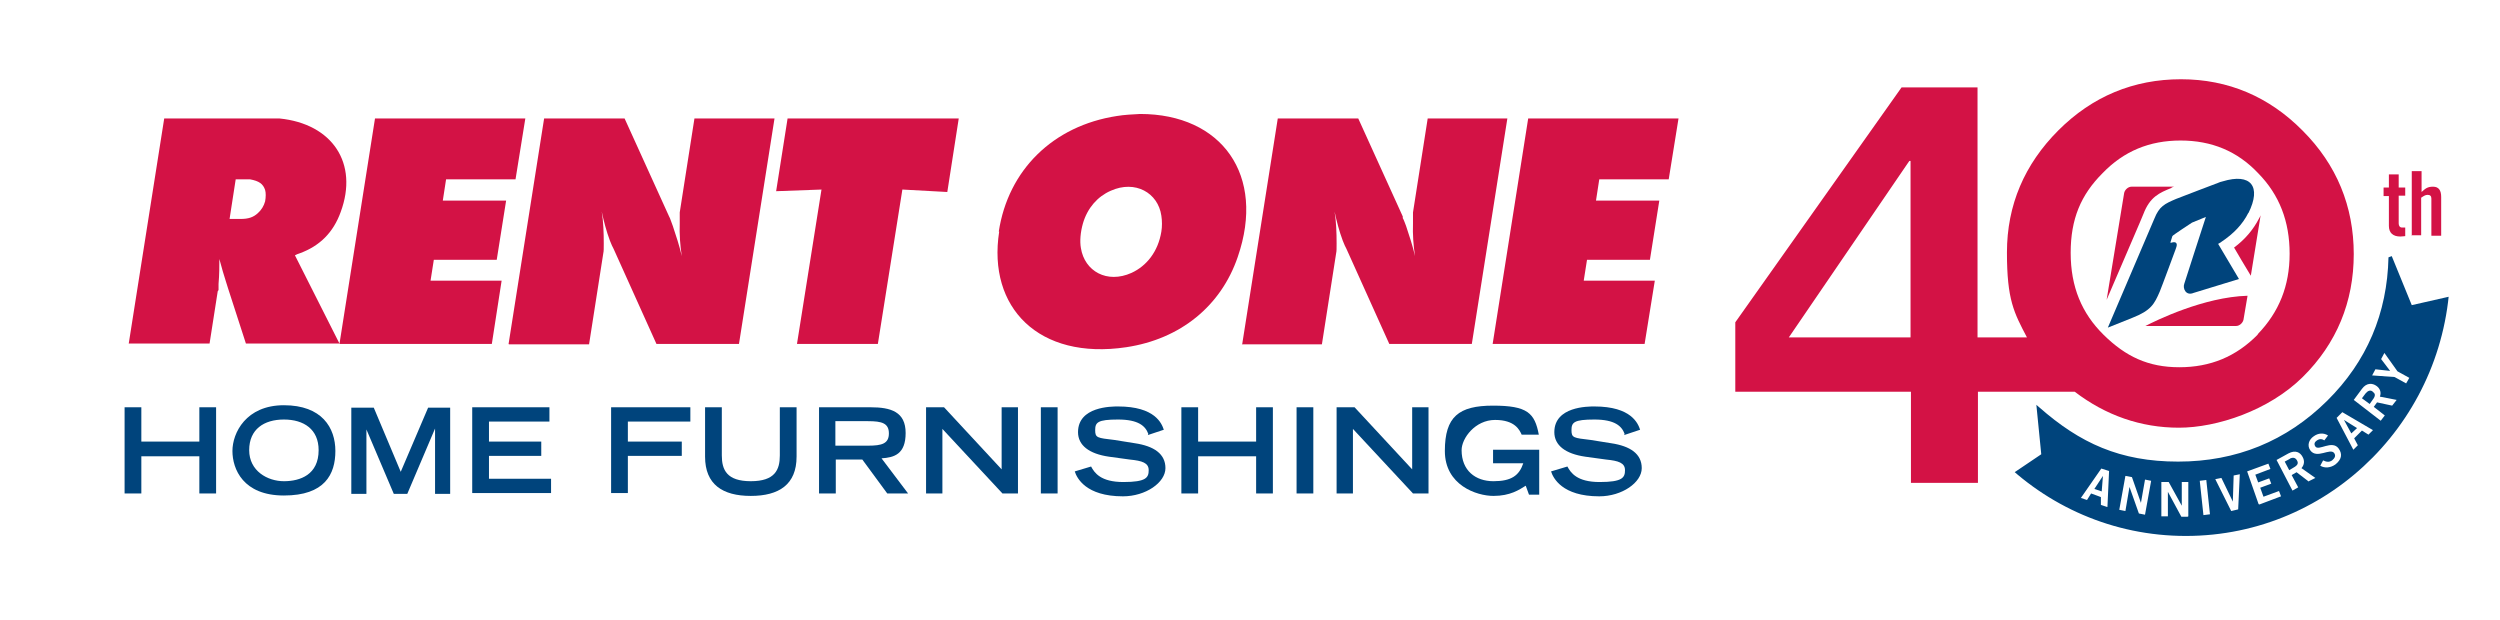 <?xml version="1.0" encoding="UTF-8"?>
<svg id="Isolation_Mode" xmlns="http://www.w3.org/2000/svg" xmlns:xlink="http://www.w3.org/1999/xlink" version="1.1" viewBox="0 0 612 151.8">
  <!-- Generator: Adobe Illustrator 29.2.1, SVG Export Plug-In . SVG Version: 2.1.0 Build 116)  -->
  <defs>
    <style>
      .st0 {
        fill: none;
      }

      .st1 {
        fill: #00447c;
      }

      .st2 {
        fill: #d31245;
      }

      .st3 {
        clip-path: url(#clippath);
      }
    </style>
    <clipPath id="clippath">
      <ellipse class="st0" cx="535.1" cy="65.6" rx="64.7" ry="65.6"/>
    </clipPath>
  </defs>
  <g>
    <path class="st2" d="M31.5,84.2l8.7-55.2h26c.8,0,1.5,0,2.2,0,13,1.3,19.4,11,15,22.9-1.8,5-5.1,8.3-10,10.1-.4.1-.8.3-1.2.5l10.9,21.6h-22.9l-4.4-13.6-.5-1.6c-.5-1.5-1-3.3-1.6-5.5,0,1.8,0,3.8-.2,6.1v1.5c0,0-.2.3-.2.3l-2,12.8h-19.8ZM58.9,53.6c1.9,0,3.1-.4,4.2-1.4.9-.8,1.5-1.8,1.8-2.9.2-1.1.2-2.1,0-2.8-.5-1.5-1.5-2.2-3.7-2.6-.3,0-.5,0-.8,0h-2.7l-1.5,9.7h2.7Z"/>
    <path class="st2" d="M83.1,84.2l8.7-55.2h36.8l-2.4,14.9h-17l-.8,5.2h15.5l-2.3,14.5h-15.4l-.8,5.1h17.4l-2.4,15.5h-37.2Z"/>
    <path class="st2" d="M124.5,84.2l8.7-55.2h19.7l10.9,24,.2.4.7,1.9c.8,2.4,1.6,4.8,2.2,7.4-.4-2.6-.6-5.3-.5-8,0-1.9,0-2.4,0-2.7l3.6-23h19.6l-8.7,55.2h-20.2l-10.5-23.3-.4-.8-.5-1.2c-.9-2.4-1.5-4.8-2-7.1.4,2.4.5,5.1.5,7.8,0,1.3,0,1.9-.1,2.3l-3.5,22.4h-19.6Z"/>
    <path class="st2" d="M190,46.8l2.8-17.8h41.9l-2.8,18-11-.6-6,37.8h-19.8l6-37.8-11,.4Z"/>
    <path class="st2" d="M244.5,56.7c2.3-15.1,13.3-25.9,28.9-28.3,1.8-.3,3.8-.4,5.7-.5,20,0,30.8,15,23.9,35-4.1,12-14,20.1-27.3,22.1-21.4,3.2-34-9.7-31.1-28.3ZM277,66.8c3.7-1.7,6.5-5.2,7.3-10.1.2-1.2.2-2.6,0-3.9-.8-5.6-6.4-8.8-12.4-6.1-3.2,1.4-5.7,4.2-6.8,8-.6,2.1-.8,4.3-.5,6,.9,5.7,6.4,8.8,12.4,6.1Z"/>
    <path class="st2" d="M304.1,84.2l8.7-55.2h19.7l10.9,24v.4c.1,0,.8,1.9.8,1.9.8,2.4,1.6,4.8,2.2,7.4-.4-2.6-.6-5.3-.5-8,0-1.9,0-2.4,0-2.7l3.6-23h19.5l-8.7,55.2h-20.2l-10.5-23.3-.4-.8-.5-1.2c-.9-2.4-1.5-4.8-2-7.1.4,2.4.5,5.1.5,7.8,0,1.3,0,1.9-.1,2.3l-3.5,22.4h-19.6Z"/>
    <path class="st2" d="M365.4,84.2l8.7-55.2h36.8l-2.4,14.9h-17l-.8,5.2h15.5l-2.3,14.5h-15.4l-.8,5.1h17.4l-2.5,15.5h-37.2Z"/>
  </g>
  <path class="st2" d="M390.9,69.5c.6,0,1.2.2,1.7.5.6.3,1,.7,1.3,1.3.3.6.5,1.2.5,1.8s-.2,1.2-.5,1.8c-.3.6-.7,1-1.3,1.3-.6.3-1.1.5-1.8.5s-1.2-.2-1.8-.5c-.6-.3-1-.7-1.3-1.3-.3-.6-.5-1.1-.5-1.8s.2-1.2.5-1.8c.3-.6.8-1,1.3-1.3.6-.3,1.1-.5,1.7-.5M390.9,70.2c-.5,0-1,.1-1.4.4-.4.2-.8.6-1.1,1-.3.5-.4.9-.4,1.4s.1,1,.4,1.4c.3.4.6.8,1.1,1.1.5.3.9.4,1.4.4s1-.1,1.4-.4c.4-.3.8-.6,1-1.1.3-.5.4-.9.4-1.4s-.1-1-.4-1.4c-.3-.5-.6-.8-1.1-1-.4-.2-.9-.4-1.4-.4M389.3,75v-3.8h.8c.7,0,1.1,0,1.2,0,.3,0,.4,0,.6.2.1,0,.3.2.4.4,0,.2.1.3.1.5s0,.5-.3.7c-.2.2-.4.3-.7.4.1,0,.2,0,.3.1,0,0,.1.1.3.3,0,0,.1.2.3.5l.4.8h-.9l-.3-.6c-.2-.4-.4-.7-.5-.8-.1-.1-.3-.2-.5-.2h-.2v1.5h-.8ZM390,72.8h.3c.4,0,.7,0,.8,0,.1,0,.2,0,.3-.2,0,0,0-.2,0-.3s0-.2,0-.3c0,0-.1-.1-.3-.2-.1,0-.4,0-.8,0h-.3v1Z"/>
  <g>
    <path class="st1" d="M30.5,99.7h4.1v8.4h14.2v-8.4h4.1v21.1h-4.1v-9.1h-14.2v9.1h-4.1v-21.1Z"/>
    <path class="st1" d="M69.5,99.2c9.3,0,12.6,5.5,12.6,11.2s-2.6,10.9-12.6,10.9-12.6-6.5-12.6-10.9,3.3-11.2,12.6-11.2ZM78,110.2c0-5.1-3.6-7.5-8.5-7.5s-8.5,2.4-8.5,7.5,4.5,7.6,8.5,7.6,8.5-1.6,8.5-7.6Z"/>
    <path class="st1" d="M89.7,104.9h0v16h-3.7v-21.1h5.5l6.6,15.7,6.7-15.7h5.4v21.1h-3.7v-16h0l-6.8,16h-3.3l-6.8-16Z"/>
    <path class="st1" d="M115.6,99.7h18.9v3.5h-14.8v4.9h12.8v3.5h-12.8v5.6h15.2v3.5h-19.3v-21.1Z"/>
    <path class="st1" d="M149.6,99.7h19.4v3.5h-15.3v4.9h13.2v3.5h-13.2v9.1h-4.1v-21.1Z"/>
    <path class="st1" d="M195,111.8c0,6.8-4.3,9.6-11.2,9.6s-11.2-2.8-11.2-9.6v-12.1h4.1v11.8c0,3.5,1.2,6.3,7.1,6.3s7.1-2.8,7.1-6.3v-11.8h4.1v12.1Z"/>
    <path class="st1" d="M200.4,99.7h12.7c5,0,8.6,1.1,8.6,6.3s-2.8,6-5.9,6.2l6.5,8.6h-5.1l-6.1-8.3h-6.5v8.3h-4.1v-21.1ZM212.5,109.1c3.4,0,5.1-.5,5.1-3s-1.7-3-5.1-3h-8v6h8Z"/>
    <path class="st1" d="M226.7,99.7h4.4l14.1,15.2v-15.2h4v21.1h-3.8l-14.7-15.8v15.8h-4v-21.1Z"/>
    <path class="st1" d="M254.8,99.7h4.1v21.1h-4.1v-21.1Z"/>
    <path class="st1" d="M281.1,106.2c-.7-1.9-2.4-3.5-7.4-3.5s-5.6.7-5.6,2.6.5,1.9,4.7,2.4l5,.8c4.7.7,7.5,2.6,7.5,6.1s-4.8,6.9-10.4,6.9c-9.1,0-11.3-4.5-11.8-6.1l4-1.2c.8,1.5,2.3,3.8,7.9,3.8s6.2-1.1,6.2-2.9-1.6-2.3-4.6-2.6l-5.1-.7c-4.9-.7-7.6-2.8-7.6-6,0-6.3,8.2-6.3,9.8-6.3,9.1,0,10.7,4.2,11.2,5.7l-3.9,1.3Z"/>
    <path class="st1" d="M289.2,99.7h4.1v8.4h14.2v-8.4h4.1v21.1h-4.1v-9.1h-14.2v9.1h-4.1v-21.1Z"/>
    <path class="st1" d="M317.4,99.7h4.1v21.1h-4.1v-21.1Z"/>
    <path class="st1" d="M327.2,99.7h4.4l14.1,15.2v-15.2h4v21.1h-3.8l-14.7-15.8v15.8h-4v-21.1Z"/>
    <path class="st1" d="M376.8,110v11.1h-2.5l-.8-2.2c-1.6,1-3.8,2.5-7.9,2.5s-11.9-2.6-11.9-11,3.4-11.1,11.8-11.1,10.2,1.8,11.2,7.1h-4.2c-.5-1.1-1.6-3.6-6.5-3.6s-8.2,4.5-8.2,7.4c0,5,3.4,7.6,7.8,7.6s6.3-1.4,7.3-4.4h-7.4v-3.3h11.3Z"/>
    <path class="st1" d="M397.7,106.2c-.7-1.9-2.4-3.5-7.4-3.5s-5.6.7-5.6,2.6.5,1.9,4.7,2.4l5,.8c4.7.7,7.5,2.6,7.5,6.1s-4.8,6.9-10.4,6.9c-9.1,0-11.3-4.5-11.8-6.1l4-1.2c.8,1.5,2.3,3.8,7.9,3.8s6.2-1.1,6.2-2.9-1.6-2.3-4.6-2.6l-5.1-.7c-4.9-.7-7.6-2.8-7.6-6,0-6.3,8.2-6.3,9.8-6.3,9.1,0,10.7,4.2,11.2,5.7l-3.9,1.3Z"/>
  </g>
  <path class="st2" d="M563.7,32c-8.2-8.3-18.2-12.6-29.8-12.6s-21.7,4.2-30,12.5c-8.3,8.3-12.6,18.3-12.6,29.9s1.7,14.7,4.9,20.8h-12.1V21.4h-18.6l-40.7,57.5v17h43v22.3h16.4v-22.3h23.7c7.6,5.8,16.2,8.8,25.5,8.8s22-4.2,30.3-12.4c8.3-8.2,12.5-18.4,12.5-30.1s-4.2-21.9-12.5-30.2ZM467.7,82.6h-29.8l29.5-43.2h.3v43.2ZM552.7,81.9c-5.3,5.4-11.6,8-19.2,8s-13.1-2.6-18.5-7.9c-5.4-5.3-8.1-11.8-8.1-20.1s2.5-14.2,7.8-19.5c5.2-5.4,11.5-8,19.1-8s13.9,2.6,19,8c5.2,5.3,7.7,11.8,7.7,19.7s-2.6,14.3-7.8,19.7Z"/>
  <g class="st3">
    <g>
      <path class="st1" d="M601.4,72.2l-11,2.5-4.9-12-.8.3c-.3,13.7-5.3,25.5-15,35.1-10,9.9-22.3,14.9-36.5,14.9s-24-4.5-34-13.3c-.2-.2-.5-.4-.7-.6h0s1.2,12.1,1.2,12.1l-8.6,5.8,3.3,13.7,26.6,15.7,35.1-.4,42.1-9.1,15.5-57.2-12.3-7.5ZM515.8,124.1l-1.5-.5v-1.9c.1,0-2.4-.9-2.4-.9l-1,1.6-1.5-.5,5-7.2,1.9.6-.4,8.8ZM525.1,126l-1.5-.3-2.3-6.5h0s-1,5.9-1,5.9l-1.5-.3,1.5-8.3,1.6.3,2.2,6.3h0s1-5.7,1-5.7l1.5.3-1.5,8.3ZM535.5,126.5h-1.5s-3.3-6.1-3.3-6.1h0v6c0,0-1.6,0-1.6,0v-8.4c.1,0,1.8,0,1.8,0l3.2,5.8h0v-5.8c0,0,1.6,0,1.6,0v8.4ZM539.4,126.1l-.9-8.4,1.6-.2.9,8.4-1.6.2ZM547.9,124.7l-1.7.4-3.9-7.8,1.5-.3,2.8,5.8h0s.2-6.4.2-6.4l1.5-.3-.4,8.7ZM552.9,123.4l-2.8-8,5.2-1.9.5,1.3-3.7,1.4.7,1.9,2.7-1,.5,1.3-2.7,1,.8,2.2,3.8-1.4.5,1.3-5.3,2ZM565.2,117.9l-3-2.3-1.2.7,1.6,3-1.4.8-3.9-7.5,2.9-1.6c1.7-.9,2.9-.3,3.5.9.5.9.4,1.9-.3,2.7l3.4,2.4-1.6.8ZM571.7,113.7c-1.1.8-2.6,1-3.7.3l.7-1.3c.8.4,1.5.5,2.2,0,.6-.5,1-1.1.5-1.8-1-1.3-4.2,1.5-5.8-.6-.9-1.2-.4-2.7.8-3.5,1.1-.8,2.4-.9,3.5-.2l-.9,1.2c-.6-.4-1.2-.4-1.8,0-.6.4-.8.9-.4,1.5.8,1.2,4.1-1.7,5.7.5,1,1.4.7,2.7-.8,3.9ZM579.8,106.4l-1.6-1-1.9,1.9.9,1.7-1.1,1.1-4.1-7.8,1.4-1.4,7.5,4.4-1.1,1.1ZM585.6,99.3l-3.7-.8-.8,1.1,2.7,2.1-1,1.3-6.6-5.1,2-2.7c1.1-1.5,2.5-1.5,3.6-.7.8.6,1.2,1.5.8,2.6l4.1.8-1.1,1.4ZM589.1,93.9l-2.9-1.6-5.5-.4.8-1.5,3.6.4-2.2-2.9.8-1.5,3.2,4.5,2.9,1.6-.8,1.4Z"/>
      <path class="st1" d="M560.6,112.3l-1.3.7,1.1,2.1,1-.6c1.1-.6,1.3-1.1.9-1.8-.4-.7-1-.8-1.8-.4Z"/>
      <path class="st1" d="M580.9,95.9c-.6-.5-1.2-.3-1.8.4l-.9,1.2,1.9,1.4.7-1c.8-1,.7-1.6,0-2Z"/>
      <polygon class="st1" points="514.5 120.3 514.8 116.5 514.8 116.5 512.7 119.7 514.5 120.3"/>
      <polygon class="st1" points="577 104.8 573.8 102.8 573.8 102.8 575.6 106.1 577 104.8"/>
    </g>
  </g>
  <g>
    <path class="st2" d="M583.5,47.9v-2h1.3v-3.2h2.4v3.2h1.6v2h-1.6v6.8c0,.6.3,1,.8,1h.8v2.1c-.3,0-.6.1-1.2.1-1.8,0-2.8-.9-2.8-2.6v-7.3h-1.3Z"/>
    <path class="st2" d="M590.4,57.7v-15.8h2.4v5.1c.9-.8,1.4-1.3,2.8-1.3s2,.9,2,2.5v9.5h-2.4v-9.1c0-.6-.3-.9-.9-.9s-1,.3-1.6.7v9.2h-2.4Z"/>
  </g>
  <g>
    <path class="st1" d="M550.4,52.1c-1.4,2.8-3.6,5.1-6.6,7.1-.2.2-.5.3-.8.5l5.1,8.6-11.1,3.4c-1.9.8-2.7-1.1-2.3-2.2.1-.4,5.3-16.4,5.3-16.4l-3.4,1.4s-4.9,3.2-4.8,3.3l-.5,1.6h.2c0,0,0,0,0,0h.1c.9-.3,1.5,0,1.2,1l-.2.6s-3.5,9.5-3.9,10.4c-1.3,3-2.1,4.6-6.7,6.4l-6,2.4s11.2-26.2,11.4-26.7c1.2-3,2.5-3.6,5.3-4.8.7-.3,10.2-3.9,10.2-3.9.4-.2.8-.3,1.2-.4,6.9-2.1,9.6,1.2,6.3,7.8Z"/>
    <path class="st2" d="M531.6,45.9c0,0,.3-.1.6-.2h-10.4c-.8,0-1.6.7-1.8,1.5l-4.3,26.2c4.1-9.6,8.8-20.4,9-21,1.6-4.2,3.9-5.2,6.9-6.4ZM553,53.5h0,0s0,0,0,0c-1.4,2.7-3.4,5.1-6.1,7.1.9,1.6,2.9,4.9,4.1,6.9l2.4-14.8c-.1.2-.2.5-.4.8ZM547.4,79.8c.8,0,1.6-.7,1.8-1.5l1-5.9c-10.7.3-22.5,6.1-25,7.4h22.3Z"/>
  </g>
</svg>